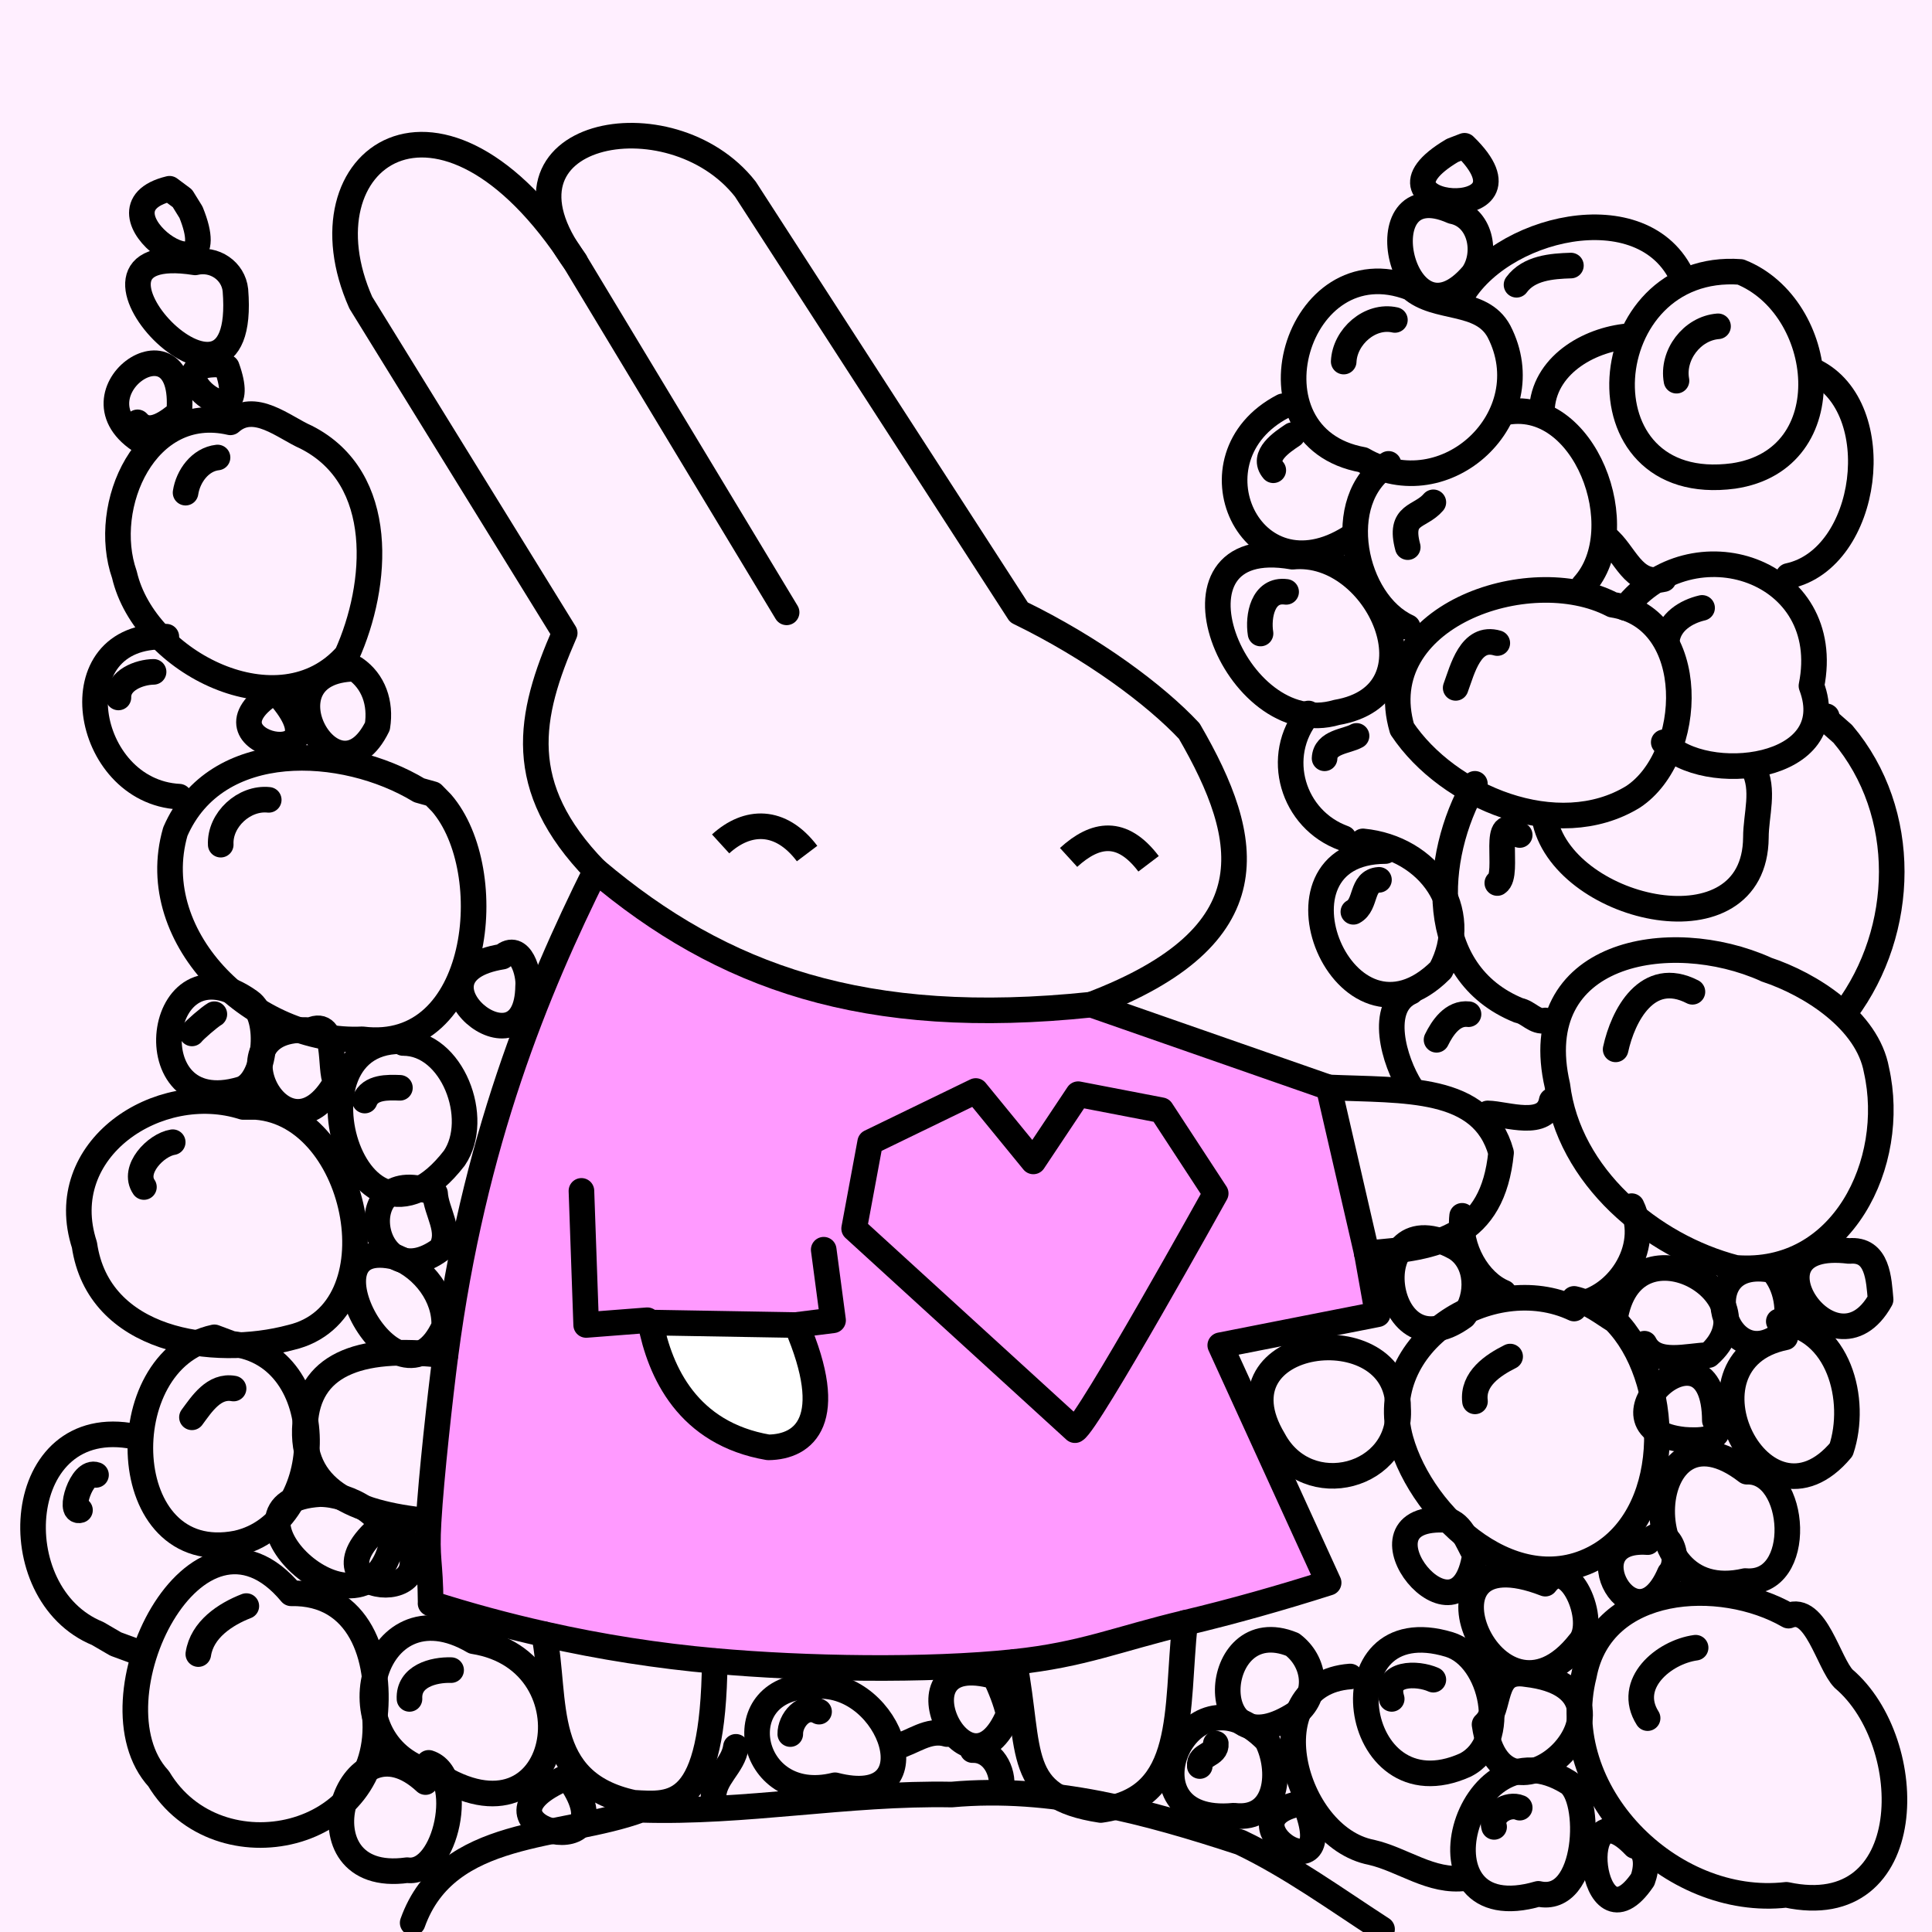 <svg width="20mm" height="20mm" viewBox="0 0 20 20" version="1.1" id="0_svg8" inkscape:version="1.2.1 (9c6d41e410, 2022-07-14)" sodipodi:docname="BackgroundBooBooKitty.svg" xml:space="preserve" xmlns:inkscape="http://www.inkscape.org/namespaces/inkscape" xmlns:sodipodi="http://sodipodi.sourceforge.net/DTD/sodipodi-0.dtd" xmlns="http://www.w3.org/2000/svg" xmlns:svg="http://www.w3.org/2000/svg" xmlns:rdf="http://www.w3.org/1999/02/22-rdf-syntax-ns#" xmlns:cc="http://creativecommons.org/ns#" xmlns:dc="http://purl.org/dc/elements/1.1/"><defs id="0_defs2"/><sodipodi:namedview id="0_base" pagecolor="#ffffff" bordercolor="#666666" borderopacity="1.0" inkscape:pageopacity="0.0" inkscape:pageshadow="2" inkscape:zoom="6.79" inkscape:cx="89.322533" inkscape:cy="56.111929" inkscape:document-units="mm" inkscape:current-layer="layer2" showgrid="0_false" inkscape:window-width="1920" inkscape:window-height="1057" inkscape:window-x="-8" inkscape:window-y="-8" inkscape:window-maximized="1" inkscape:showpageshadow="2" inkscape:pagecheckerboard="false" inkscape:deskcolor="#d1d1d1"/><g inkscape:groupmode="layer" id="0_layer2" inkscape:label="BackgroundPinkBunny"><rect style="display:inline;fill:#ffefff;fill-opacity:1;stroke:none;stroke-width:0.265;stroke-linecap:round;stroke-linejoin:round;stroke-opacity:0.412;paint-order:stroke fill markers" id="0_rect4821" width="20" height="20" x="0" y="0"/></g><defs id="1_defs2"/><sodipodi:namedview id="1_base" pagecolor="#ffffff" bordercolor="#666666" borderopacity="1.0" inkscape:pageopacity="0.0" inkscape:pageshadow="2" inkscape:zoom="7.9886859" inkscape:cx="30.605785" inkscape:cy="28.290009" inkscape:document-units="mm" inkscape:current-layer="layer2" showgrid="1_false" inkscape:window-width="1390" inkscape:window-height="1041" inkscape:window-x="514" inkscape:window-y="0" inkscape:window-maximized="0" inkscape:showpageshadow="2" inkscape:pagecheckerboard="0" inkscape:deskcolor="#d1d1d1"/><g inkscape:groupmode="layer" id="1_layer22" inkscape:label="Body"><g inkscape:groupmode="layer" id="1_layer2" inkscape:label="Body " transform="translate(0,-277)"><path style="fill:#ff9aff;stroke:#000000;stroke-width:0.265;stroke-linecap:round;stroke-linejoin:round;stroke-opacity:1;stroke-dasharray:none;fill-opacity:1" d="m 4.457,293.598 c 0.395,0.126 0.787,0.232 1.176,0.319 0.595,0.134 1.184,0.225 1.767,0.277 0.934,0.084 2.193,0.106 3.101,0.01 0.709,-0.075 1.071,-0.238 1.767,-0.404 0.498,-0.119 0.993,-0.259 1.486,-0.416 l -1.122,-2.458 1.63,-0.321 -0.113,-0.633 -0.395,-1.715 -2.457,-0.857 c -2.347,0.246 -3.823,-0.285 -5.129,-1.389 -0.612,1.229 -1.267,2.808 -1.557,5.022 -0.053,0.406 -0.148,1.262 -0.174,1.713 -0.024,0.407 0.018,0.406 0.021,0.853 z" id="1_path833" inkscape:connector-curvature="0" sodipodi:nodetypes="csssscccccccsscc"/><path style="fill:none;stroke:#000000;stroke-width:0.265;stroke-linecap:round;stroke-linejoin:round;stroke-opacity:1;stroke-dasharray:none" d="M 6.166,286.01 C 5.323,285.142 5.47,284.413 5.846,283.553 l -2.111,-3.42 c -0.664,-1.495 0.826,-2.575 2.217,-0.427 v 0 l 2.191,3.633" id="1_path835" inkscape:connector-curvature="0" sodipodi:nodetypes="cccccc"/><path style="fill:none;stroke:#000000;stroke-width:0.265;stroke-linecap:round;stroke-linejoin:round;stroke-opacity:1;stroke-dasharray:none" d="m 11.296,287.4 c 1.865,-0.71 1.671,-1.701 1.015,-2.832 -0.35,-0.374 -0.994,-0.855 -1.763,-1.229 l -2.832,-4.381 c -0.773,-0.987 -2.76,-0.603 -1.763,0.748" id="1_path837" inkscape:connector-curvature="0" sodipodi:nodetypes="ccccc"/><path style="fill:none;stroke:#000000;stroke-width:0.265;stroke-linecap:round;stroke-linejoin:round;stroke-opacity:1;stroke-dasharray:none" d="m 13.753,288.257 c 0.79,0.034 1.593,-0.024 1.786,0.676 -0.087,0.869 -0.644,0.989 -1.391,1.039" id="1_path845" inkscape:connector-curvature="0" sodipodi:nodetypes="ccc"/><path style="fill:none;stroke:#000000;stroke-width:0.265;stroke-linecap:round;stroke-linejoin:round;stroke-opacity:1;stroke-dasharray:none" d="m 5.632,293.917 c 0.135,0.678 -0.051,1.535 0.927,1.745 0.408,0.024 0.824,0.079 0.84,-1.467" id="1_path893" inkscape:connector-curvature="0" sodipodi:nodetypes="ccc"/><path style="fill:none;stroke:#000000;stroke-width:0.265;stroke-linecap:round;stroke-linejoin:round;stroke-opacity:1;stroke-dasharray:none" d="m 10.5,294.204 c 0.176,0.932 0.005,1.398 0.895,1.533 0.903,-0.124 0.776,-1.035 0.872,-1.937" id="1_path895" inkscape:connector-curvature="0" sodipodi:nodetypes="ccc"/><path style="fill:none;stroke:#000000;stroke-width:0.265;stroke-linecap:round;stroke-linejoin:round;stroke-opacity:1;stroke-dasharray:none" d="m 4.61,291.032 c -0.94,-0.117 -1.415,0.126 -1.451,0.7 -0.057,0.681 0.49,0.936 1.277,1.012" id="1_path916" inkscape:connector-curvature="0" sodipodi:nodetypes="ccc"/><path style="fill:#ffffff;stroke:#000000;stroke-width:0.265;stroke-linecap:round;stroke-linejoin:round;stroke-dasharray:none;stroke-opacity:1;fill-opacity:1" d="m 6.733,290.691 c 0.099,0.511 0.385,1.149 1.22,1.292 0.38,-0.004 0.713,-0.287 0.292,-1.266 z" id="1_path714" sodipodi:nodetypes="cccc"/><path style="fill:none;stroke:#000000;stroke-width:0.265;stroke-linecap:round;stroke-linejoin:round;stroke-opacity:1;stroke-dasharray:none" d="m 6.019,289.328 0.049,1.388 0.633,-0.049" id="1_path716" sodipodi:nodetypes="ccc"/><path style="fill:none;stroke:#000000;stroke-width:0.265;stroke-linecap:round;stroke-linejoin:round;stroke-opacity:1;stroke-dasharray:none" d="m 8.527,289.937 0.097,0.731 -0.39,0.049" id="1_path718" sodipodi:nodetypes="ccc"/></g></g><defs id="2_defs2"/><sodipodi:namedview id="2_base" pagecolor="#ffffff" bordercolor="#666666" borderopacity="1.0" inkscape:pageopacity="0.0" inkscape:pageshadow="2" inkscape:zoom="7.9886859" inkscape:cx="30.730962" inkscape:cy="28.290009" inkscape:document-units="mm" inkscape:current-layer="layer46" showgrid="2_false" inkscape:window-width="1390" inkscape:window-height="1041" inkscape:window-x="514" inkscape:window-y="0" inkscape:window-maximized="0" inkscape:showpageshadow="2" inkscape:pagecheckerboard="0" inkscape:deskcolor="#d1d1d1"/><g inkscape:groupmode="layer" id="2_layer46" inkscape:label="Bubbles"><path style="fill:none;stroke:#000000;stroke-width:0.265;stroke-linecap:round;stroke-linejoin:round;stroke-dasharray:none;stroke-opacity:1" d="M 14.606,2.981 C 13.423,2.52 12.832,4.53 14.108,4.76 14.967,5.26 15.974,4.315 15.517,3.43 15.333,3.091 14.87,3.216 14.606,2.981 Z" id="2_path19108"/><path style="fill:none;stroke:#000000;stroke-width:0.265;stroke-linecap:round;stroke-linejoin:round;stroke-dasharray:none;stroke-opacity:1" d="m 16.692,6.26 c -0.87,-0.452 -2.515,0.131 -2.178,1.284 0.474,0.71 1.609,1.183 2.391,0.705 0.64,-0.422 0.692,-1.85 -0.213,-1.989 z" id="2_path19110"/><path style="fill:none;stroke:#000000;stroke-width:0.265;stroke-linecap:round;stroke-linejoin:round;stroke-dasharray:none;stroke-opacity:1" d="M 18.017,2.815 C 16.497,2.704 16.298,5.147 17.946,4.927 19.092,4.757 18.914,3.172 18.017,2.815 Z" id="2_path19112"/><path style="fill:none;stroke:#000000;stroke-width:0.265;stroke-linecap:round;stroke-linejoin:round;stroke-dasharray:none;stroke-opacity:1" d="m 18.282,10.035 c -1.002,-0.45 -2.479,-0.179 -2.16,1.202 0.115,0.939 0.972,1.662 1.846,1.888 1.103,0.087 1.673,-1.089 1.457,-2.048 -0.093,-0.513 -0.678,-0.888 -1.143,-1.041 z" id="2_path19114"/><path style="fill:none;stroke:#000000;stroke-width:0.265;stroke-linecap:round;stroke-linejoin:round;stroke-dasharray:none;stroke-opacity:1" d="M 14.341,8.81 C 13.013,8.816 13.918,11.036 14.915,10.041 15.251,9.412 14.79,8.776 14.109,8.71" id="2_path19116"/><path style="fill:none;stroke:#000000;stroke-width:0.265;stroke-linecap:round;stroke-linejoin:round;stroke-dasharray:none;stroke-opacity:1" d="m 16.295,13.546 c -0.866,-0.408 -2.075,0.361 -1.795,1.357 0.226,0.807 1.214,1.706 2.066,1.192 0.787,-0.479 0.725,-1.846 0.151,-2.426 -0.135,-0.083 -0.263,-0.189 -0.422,-0.223" id="2_path19118"/><path style="fill:none;stroke:#000000;stroke-width:0.265;stroke-linecap:round;stroke-linejoin:round;stroke-dasharray:none;stroke-opacity:1" d="m 18.481,13.844 c -1.181,0.241 -0.231,2.132 0.579,1.163 0.171,-0.512 -0.022,-1.267 -0.646,-1.328" id="2_path19120"/><path style="fill:none;stroke:#000000;stroke-width:0.265;stroke-linecap:round;stroke-linejoin:round;stroke-dasharray:none;stroke-opacity:1" d="m 18.514,16.725 c -0.701,-0.405 -1.937,-0.337 -2.117,0.618 -0.304,1.204 0.895,2.411 2.096,2.272 1.369,0.294 1.374,-1.573 0.592,-2.237 -0.158,-0.163 -0.288,-0.769 -0.57,-0.653 z" id="2_path19122"/><path style="fill:none;stroke:#000000;stroke-width:0.265;stroke-linecap:round;stroke-linejoin:round;stroke-dasharray:none;stroke-opacity:1" d="m 15.003,17.024 c -1.306,-0.395 -1.035,1.786 0.165,1.248 0.469,-0.237 0.283,-1.111 -0.165,-1.248 z" id="2_path19126"/><path style="fill:none;stroke:#000000;stroke-width:0.265;stroke-linecap:round;stroke-linejoin:round;stroke-dasharray:none;stroke-opacity:1" d="M 2.385,4.372 C 1.51,4.169 1.037,5.235 1.288,5.949 1.499,6.863 2.898,7.569 3.59,6.781 3.916,6.059 4.006,4.95 3.17,4.526 2.935,4.423 2.635,4.149 2.385,4.372 Z" id="2_path19128"/><path style="fill:none;stroke:#000000;stroke-width:0.265;stroke-linecap:round;stroke-linejoin:round;stroke-dasharray:none;stroke-opacity:1" d="M 4.339,8.181 C 3.559,7.71 2.236,7.636 1.815,8.609 1.491,9.733 2.66,10.814 3.751,10.759 4.981,10.912 5.177,9.016 4.571,8.313 l -0.09,-0.092 z" id="2_path19130"/><path style="fill:none;stroke:#000000;stroke-width:0.265;stroke-linecap:round;stroke-linejoin:round;stroke-dasharray:none;stroke-opacity:1" d="M 3.014,16.494 C 2.038,15.319 0.893,17.6 1.642,18.413 2.256,19.437 3.988,19.044 3.881,17.765 3.944,17.16 3.722,16.48 3.014,16.494 Z" id="2_path19132"/><path style="fill:none;stroke:#000000;stroke-width:0.265;stroke-linecap:round;stroke-linejoin:round;stroke-dasharray:none;stroke-opacity:1" d="M 2.517,11.459 C 1.641,11.179 0.551,11.895 0.874,12.887 1.019,13.885 2.204,14.061 3.012,13.845 4.122,13.584 3.727,11.539 2.65,11.459 Z" id="2_path19134"/><path style="fill:none;stroke:#000000;stroke-width:0.265;stroke-linecap:round;stroke-linejoin:round;stroke-dasharray:none;stroke-opacity:1" d="m 16.825,6.293 c 0.692,-0.881 2.17,-0.401 1.927,0.807 0.332,0.881 -1.111,1.037 -1.529,0.584" id="2_path19136"/><path style="fill:none;stroke:#000000;stroke-width:0.265;stroke-linecap:round;stroke-linejoin:round;stroke-dasharray:none;stroke-opacity:1" d="m 15.997,8.512 c 0.225,0.927 2.169,1.367 2.18,0.159 1.8e-5,-0.241 0.093,-0.493 -0.027,-0.722" id="2_path19138"/><path style="fill:none;stroke:#000000;stroke-width:0.265;stroke-linecap:round;stroke-linejoin:round;stroke-dasharray:none;stroke-opacity:1" d="M 19.11,10.466 C 19.729,9.633 19.764,8.412 19.076,7.597 L 18.911,7.452 c -0.055,-0.014 0.048,-0.048 -0.033,-0.033" id="2_path19144"/><path style="fill:none;stroke:#000000;stroke-width:0.265;stroke-linecap:round;stroke-linejoin:round;stroke-dasharray:none;stroke-opacity:1" d="m 15.268,8.114 c -0.436,0.761 -0.511,1.954 0.455,2.346 0.099,0.018 0.167,0.127 0.274,0.104" id="2_path19146"/><path style="fill:none;stroke:#000000;stroke-width:0.265;stroke-linecap:round;stroke-linejoin:round;stroke-dasharray:none;stroke-opacity:1" d="m 14.606,11.261 c -0.176,-0.275 -0.341,-0.842 0,-0.994" id="2_path19148"/><path style="fill:none;stroke:#000000;stroke-width:0.265;stroke-linecap:round;stroke-linejoin:round;stroke-dasharray:none;stroke-opacity:1" d="m 15.401,11.526 c 0.194,0.003 0.606,0.163 0.662,-0.132" id="2_path19150"/><path style="fill:none;stroke:#000000;stroke-width:0.265;stroke-linecap:round;stroke-linejoin:round;stroke-dasharray:none;stroke-opacity:1" d="m 15.136,12.586 c -0.037,0.332 0.168,0.686 0.431,0.795" id="2_path19152"/><path style="fill:none;stroke:#000000;stroke-width:0.265;stroke-linecap:round;stroke-linejoin:round;stroke-dasharray:none;stroke-opacity:1" d="m 16.262,13.513 c 0.476,-0.036 0.838,-0.598 0.629,-1.027" id="2_path19154"/><path style="fill:none;stroke:#000000;stroke-width:0.265;stroke-linecap:round;stroke-linejoin:round;stroke-dasharray:none;stroke-opacity:1" d="m 16.725,13.612 c 0.208,-1.035 1.647,-0.186 0.962,0.416 -0.213,0.003 -0.548,0.112 -0.664,-0.118" id="2_path19156"/><path style="fill:none;stroke:#000000;stroke-width:0.265;stroke-linecap:round;stroke-linejoin:round;stroke-dasharray:none;stroke-opacity:1" d="m 18.348,13.149 c -0.87,-0.171 -0.493,1.172 0.127,0.633 0.059,-0.209 0.022,-0.469 -0.127,-0.633 z" id="2_path19158"/><path style="fill:none;stroke:#000000;stroke-width:0.265;stroke-linecap:round;stroke-linejoin:round;stroke-dasharray:none;stroke-opacity:1" d="m 19.143,12.95 c -1.164,-0.143 -0.167,1.388 0.325,0.503 -0.019,-0.205 -0.027,-0.53 -0.325,-0.503 z" id="2_path19160"/><path style="fill:none;stroke:#000000;stroke-width:0.265;stroke-linecap:round;stroke-linejoin:round;stroke-dasharray:none;stroke-opacity:1" d="m 17.752,14.705 c -0.008,-1.164 -1.36,0.088 -0.319,0.199 0.116,0.009 0.447,0.025 0.319,-0.199 z" id="2_path19162"/><path style="fill:none;stroke:#000000;stroke-width:0.265;stroke-linecap:round;stroke-linejoin:round;stroke-dasharray:none;stroke-opacity:1" d="m 18.083,15.235 c -1.081,-0.837 -1.247,1.419 -0.016,1.132 0.617,0.054 0.538,-1.151 0.016,-1.132 z" id="2_path19164"/><path style="fill:none;stroke:#000000;stroke-width:0.265;stroke-linecap:round;stroke-linejoin:round;stroke-dasharray:none;stroke-opacity:1" d="m 17.057,15.964 c -0.814,-0.058 -0.13,1.161 0.228,0.323 0.131,-0.146 -0.02,-0.549 -0.228,-0.323 z" id="2_path19166"/><path style="fill:none;stroke:#000000;stroke-width:0.265;stroke-linecap:round;stroke-linejoin:round;stroke-dasharray:none;stroke-opacity:1" d="m 15.997,16.394 c -1.474,-0.574 -0.528,1.74 0.357,0.608 0.195,-0.214 -0.114,-0.931 -0.357,-0.608 z" id="2_path19168"/><path style="fill:none;stroke:#000000;stroke-width:0.265;stroke-linecap:round;stroke-linejoin:round;stroke-dasharray:none;stroke-opacity:1" d="m 14.937,15.732 c -0.987,-0.024 0.173,1.424 0.332,0.362 -0.08,-0.132 -0.145,-0.358 -0.332,-0.362 z" id="2_path19170"/><path style="fill:none;stroke:#000000;stroke-width:0.265;stroke-linecap:round;stroke-linejoin:round;stroke-dasharray:none;stroke-opacity:1" d="m 14.473,14.573 c 0.004,-0.984 -1.938,-0.752 -1.289,0.331 0.351,0.655 1.336,0.389 1.289,-0.331 z" id="2_path19172"/><path style="fill:none;stroke:#000000;stroke-width:0.265;stroke-linecap:round;stroke-linejoin:round;stroke-dasharray:none;stroke-opacity:1" d="m 15.069,12.917 c -0.993,-0.55 -0.787,1.347 0.084,0.709 0.16,-0.205 0.153,-0.562 -0.084,-0.709 z" id="2_path19174"/><path style="fill:none;stroke:#000000;stroke-width:0.265;stroke-linecap:round;stroke-linejoin:round;stroke-dasharray:none;stroke-opacity:1" d="m 15.368,17.852 c 0.187,1.303 1.826,-0.36 0.433,-0.521 -0.374,-0.062 -0.248,0.353 -0.433,0.521 z" id="2_path19176"/><path style="fill:none;stroke:#000000;stroke-width:0.265;stroke-linecap:round;stroke-linejoin:round;stroke-dasharray:none;stroke-opacity:1" d="M 1.755,1.954 C 0.859,2.171 2.388,3.208 1.977,2.197 L 1.888,2.053 Z" id="2_path19180"/><path style="fill:none;stroke:#000000;stroke-width:0.265;stroke-linecap:round;stroke-linejoin:round;stroke-dasharray:none;stroke-opacity:1" d="m 15.036,1.557 c -1.046,0.619 0.991,0.791 0.125,-0.048 z" id="2_path19184"/><path style="fill:none;stroke:#000000;stroke-width:0.265;stroke-linecap:round;stroke-linejoin:round;stroke-dasharray:none;stroke-opacity:1" d="m 14.374,4.802 c -0.587,0.369 -0.363,1.432 0.199,1.689" id="2_path19186"/><path style="fill:none;stroke:#000000;stroke-width:0.265;stroke-linecap:round;stroke-linejoin:round;stroke-dasharray:none;stroke-opacity:1" d="m 15.566,4.272 c 0.836,-0.182 1.356,1.205 0.828,1.788" id="2_path19188"/><path style="fill:none;stroke:#000000;stroke-width:0.265;stroke-linecap:round;stroke-linejoin:round;stroke-dasharray:none;stroke-opacity:1" d="m 18.514,5.962 c 0.837,-0.178 1.039,-1.744 0.265,-2.12" id="2_path19190"/><path style="fill:none;stroke:#000000;stroke-width:0.265;stroke-linecap:round;stroke-linejoin:round;stroke-dasharray:none;stroke-opacity:1" d="m 16.891,3.478 c -0.41,0.023 -0.884,0.28 -0.927,0.729" id="2_path19192"/><path style="fill:none;stroke:#000000;stroke-width:0.265;stroke-linecap:round;stroke-linejoin:round;stroke-dasharray:none;stroke-opacity:1" d="m 16.626,5.564 c 0.198,0.157 0.276,0.505 0.596,0.431" id="2_path19194"/><path style="fill:none;stroke:#000000;stroke-width:0.265;stroke-linecap:round;stroke-linejoin:round;stroke-dasharray:none;stroke-opacity:1" d="m 15.103,3.113 c 0.388,-0.76 1.916,-1.136 2.318,-0.232" id="2_path19196"/><path style="fill:none;stroke:#000000;stroke-width:0.265;stroke-linecap:round;stroke-linejoin:round;stroke-dasharray:none;stroke-opacity:1" d="M 13.281,4.206 C 12.264,4.737 12.95,6.216 13.977,5.564" id="2_path19198"/><path style="fill:none;stroke:#000000;stroke-width:0.265;stroke-linecap:round;stroke-linejoin:round;stroke-dasharray:none;stroke-opacity:1" d="M 13.38,5.763 C 11.928,5.509 12.777,7.689 13.837,7.375 14.94,7.188 14.264,5.673 13.38,5.763 Z" id="2_path19200"/><path style="fill:none;stroke:#000000;stroke-width:0.265;stroke-linecap:round;stroke-linejoin:round;stroke-dasharray:none;stroke-opacity:1" d="M 13.546,7.386 C 13.183,7.825 13.379,8.485 13.91,8.677" id="2_path19202"/><path style="fill:none;stroke:#000000;stroke-width:0.265;stroke-linecap:round;stroke-linejoin:round;stroke-dasharray:none;stroke-opacity:1" d="m 16.229,18.448 c -1.061,-0.655 -1.649,1.551 -0.304,1.157 0.527,0.12 0.563,-1.011 0.304,-1.157 z" id="2_path19204"/><path style="fill:none;stroke:#000000;stroke-width:0.265;stroke-linecap:round;stroke-linejoin:round;stroke-dasharray:none;stroke-opacity:1" d="m 13.977,17.355 c -0.994,0.076 -0.604,1.66 0.219,1.82 0.328,0.075 0.621,0.315 0.974,0.267" id="2_path19206"/><path style="fill:none;stroke:#000000;stroke-width:0.265;stroke-linecap:round;stroke-linejoin:round;stroke-dasharray:none;stroke-opacity:1" d="m 13.38,17.024 c -0.865,-0.356 -0.939,1.364 0.047,0.706 0.233,-0.196 0.182,-0.532 -0.047,-0.706 z" id="2_path19212"/><path style="fill:none;stroke:#000000;stroke-width:0.265;stroke-linecap:round;stroke-linejoin:round;stroke-dasharray:none;stroke-opacity:1" d="m 4.272,19.905 c 0.353,-0.989 1.545,-0.87 2.362,-1.17 1.081,0.034 2.137,-0.178 3.217,-0.158 1.033,-0.093 2.017,0.176 2.99,0.495 0.516,0.246 0.99,0.591 1.466,0.899" id="2_path19214"/><path style="fill:none;stroke:#000000;stroke-width:0.265;stroke-linecap:round;stroke-linejoin:round;stroke-dasharray:none;stroke-opacity:1" d="m 13.115,18.017 c -0.833,-0.857 -1.553,0.897 -0.342,0.779 0.466,0.057 0.497,-0.479 0.342,-0.779 z" id="2_path19216"/><path style="fill:none;stroke:#000000;stroke-width:0.265;stroke-linecap:round;stroke-linejoin:round;stroke-dasharray:none;stroke-opacity:1" d="m 16.924,19.11 c -0.656,-0.694 -0.464,1.152 0.081,0.348 0.04,-0.108 0.065,-0.305 -0.081,-0.348 z" id="2_path19218"/><path style="fill:none;stroke:#000000;stroke-width:0.265;stroke-linecap:round;stroke-linejoin:round;stroke-dasharray:none;stroke-opacity:1" d="m 13.414,18.68 c -0.745,0.186 0.448,0.965 0.117,0.05 l -0.043,-0.039 z" id="2_path19220"/><path style="fill:none;stroke:#000000;stroke-width:0.265;stroke-linecap:round;stroke-linejoin:round;stroke-dasharray:none;stroke-opacity:1" d="m 10.3,17.355 c -1.112,-0.317 -0.288,1.421 0.142,0.389 -0.031,-0.135 -0.084,-0.264 -0.142,-0.389 z" id="2_path19224"/><path style="fill:none;stroke:#000000;stroke-width:0.265;stroke-linecap:round;stroke-linejoin:round;stroke-dasharray:none;stroke-opacity:1" d="M 8.446,17.454 C 7.496,17.421 7.731,18.709 8.644,18.481 9.682,18.748 9.229,17.4 8.446,17.454 Z" id="2_path19226"/><path style="fill:none;stroke:#000000;stroke-width:0.265;stroke-linecap:round;stroke-linejoin:round;stroke-dasharray:none;stroke-opacity:1" d="m 9.274,18.083 c 0.177,-0.045 0.335,-0.19 0.53,-0.132" id="2_path19228"/><path style="fill:none;stroke:#000000;stroke-width:0.265;stroke-linecap:round;stroke-linejoin:round;stroke-dasharray:none;stroke-opacity:1" d="m 10.068,18.117 c 0.207,-0.007 0.324,0.217 0.298,0.397" id="2_path19230"/><path style="fill:none;stroke:#000000;stroke-width:0.265;stroke-linecap:round;stroke-linejoin:round;stroke-dasharray:none;stroke-opacity:1" d="m 7.618,18.083 c -0.027,0.2 -0.237,0.32 -0.232,0.53" id="2_path19232"/><path style="fill:none;stroke:#000000;stroke-width:0.265;stroke-linecap:round;stroke-linejoin:round;stroke-dasharray:none;stroke-opacity:1" d="M 4.902,16.99 C 3.83,16.359 3.388,18.1 4.511,18.362 5.821,19.203 6.191,17.192 4.902,16.99 Z" id="2_path19234"/><path style="fill:none;stroke:#000000;stroke-width:0.265;stroke-linecap:round;stroke-linejoin:round;stroke-dasharray:none;stroke-opacity:1" d="m 3.941,15.798 c -0.86,0.724 0.822,0.881 0.179,0.03 z" id="2_path19236"/><path style="fill:none;stroke:#000000;stroke-width:0.265;stroke-linecap:round;stroke-linejoin:round;stroke-dasharray:none;stroke-opacity:1" d="M 3.312,15.467 C 2.112,15.536 3.725,17.127 4.044,16.028 4.017,15.689 3.623,15.468 3.312,15.467 Z" id="2_path19238"/><path style="fill:none;stroke:#000000;stroke-width:0.265;stroke-linecap:round;stroke-linejoin:round;stroke-dasharray:none;stroke-opacity:1" d="m 4.107,13.016 c -1.058,-0.267 0.017,1.753 0.491,0.714 0.014,-0.308 -0.214,-0.601 -0.491,-0.714 z" id="2_path19240"/><path style="fill:none;stroke:#000000;stroke-width:0.265;stroke-linecap:round;stroke-linejoin:round;stroke-dasharray:none;stroke-opacity:1" d="m 2.219,13.844 c -1.086,0.234 -1.025,2.381 0.233,2.132 0.973,-0.218 0.982,-1.955 -0.054,-2.065 l -0.179,-0.067 z" id="2_path19242"/><path style="fill:none;stroke:#000000;stroke-width:0.265;stroke-linecap:round;stroke-linejoin:round;stroke-dasharray:none;stroke-opacity:1" d="M 4.405,18.448 C 3.578,17.677 3.036,19.524 4.215,19.36 4.622,19.417 4.833,18.376 4.438,18.249" id="2_path19244"/><path style="fill:none;stroke:#000000;stroke-width:0.265;stroke-linecap:round;stroke-linejoin:round;stroke-dasharray:none;stroke-opacity:1" d="m 5.763,18.448 c -0.941,0.474 0.814,0.906 0.11,-0.059 z" id="2_path19246"/><path style="fill:none;stroke:#000000;stroke-width:0.265;stroke-linecap:round;stroke-linejoin:round;stroke-dasharray:none;stroke-opacity:1" d="M 4.339,10.797 C 2.857,10.523 3.65,13.35 4.703,11.989 4.982,11.579 4.681,10.794 4.173,10.797" id="2_path19248"/><path style="fill:none;stroke:#000000;stroke-width:0.265;stroke-linecap:round;stroke-linejoin:round;stroke-dasharray:none;stroke-opacity:1" d="M 4.504,12.354 C 3.586,11.976 3.815,13.484 4.562,12.933 4.679,12.745 4.515,12.547 4.504,12.354 Z" id="2_path19250"/><path style="fill:none;stroke:#000000;stroke-width:0.265;stroke-linecap:round;stroke-linejoin:round;stroke-dasharray:none;stroke-opacity:1" d="M 5.2,9.903 C 4.104,10.08 5.455,11.212 5.467,10.206 5.48,10.089 5.392,9.737 5.2,9.903 Z" id="2_path19252"/><path style="fill:none;stroke:#000000;stroke-width:0.265;stroke-linecap:round;stroke-linejoin:round;stroke-dasharray:none;stroke-opacity:1" d="M 2.583,10.366 C 1.61,9.675 1.375,11.608 2.49,11.277 2.747,11.206 2.823,10.528 2.583,10.366 Z" id="2_path19254"/><path style="fill:none;stroke:#000000;stroke-width:0.265;stroke-linecap:round;stroke-linejoin:round;stroke-dasharray:none;stroke-opacity:1" d="m 3.213,10.665 c -1.058,-0.073 -0.273,1.487 0.264,0.537 -0.074,-0.128 0.022,-0.667 -0.264,-0.537 z" id="2_path19256"/><path style="fill:none;stroke:#000000;stroke-width:0.265;stroke-linecap:round;stroke-linejoin:round;stroke-dasharray:none;stroke-opacity:1" d="m 2.848,7.154 c -0.911,0.554 0.839,0.904 0,0 z" id="2_path19258"/><path style="fill:none;stroke:#000000;stroke-width:0.265;stroke-linecap:round;stroke-linejoin:round;stroke-dasharray:none;stroke-opacity:1" d="M 3.676,6.922 C 2.648,6.939 3.476,8.398 3.907,7.519 3.945,7.278 3.867,7.053 3.676,6.922 Z" id="2_path19260"/><path style="fill:none;stroke:#000000;stroke-width:0.265;stroke-linecap:round;stroke-linejoin:round;stroke-dasharray:none;stroke-opacity:1" d="M 1.722,6.591 C 0.587,6.548 0.863,8.196 1.855,8.247" id="2_path19262"/><path style="fill:none;stroke:#000000;stroke-width:0.265;stroke-linecap:round;stroke-linejoin:round;stroke-dasharray:none;stroke-opacity:1" d="M 1.524,4.604 C 0.615,4.11 1.946,3.174 1.855,4.272 1.749,4.361 1.552,4.518 1.424,4.372" id="2_path19264"/><path style="fill:none;stroke:#000000;stroke-width:0.265;stroke-linecap:round;stroke-linejoin:round;stroke-dasharray:none;stroke-opacity:1" d="m 2.318,3.776 c -0.853,-0.063 0.339,0.888 0.03,0.026 L 2.242,3.724 2.12,3.676" id="2_path19266"/><path style="fill:none;stroke:#000000;stroke-width:0.265;stroke-linecap:round;stroke-linejoin:round;stroke-dasharray:none;stroke-opacity:1" d="M 2.02,2.716 C 0.423,2.463 2.579,4.762 2.437,3.004 2.416,2.802 2.217,2.669 2.02,2.716 Z" id="2_path19268"/><path style="fill:none;stroke:#000000;stroke-width:0.265;stroke-linecap:round;stroke-linejoin:round;stroke-dasharray:none;stroke-opacity:1" d="M 15.036,2.186 C 14.089,1.765 14.524,3.694 15.249,2.838 15.4,2.618 15.325,2.242 15.036,2.186 Z" id="2_path19270"/><path style="fill:none;stroke:#000000;stroke-width:0.265;stroke-linecap:round;stroke-linejoin:round;stroke-dasharray:none;stroke-opacity:1" d="m 14.838,5.2 c -0.14,0.162 -0.36,0.109 -0.265,0.464" id="2_path19274"/><path style="fill:none;stroke:#000000;stroke-width:0.265;stroke-linecap:round;stroke-linejoin:round;stroke-dasharray:none;stroke-opacity:1" d="M 17.785,3.378 C 17.516,3.399 17.306,3.676 17.355,3.941" id="2_path19276"/><path style="fill:none;stroke:#000000;stroke-width:0.265;stroke-linecap:round;stroke-linejoin:round;stroke-dasharray:none;stroke-opacity:1" d="m 14.44,3.312 c -0.259,-0.058 -0.519,0.175 -0.53,0.431" id="2_path19278"/><path style="fill:none;stroke:#000000;stroke-width:0.265;stroke-linecap:round;stroke-linejoin:round;stroke-dasharray:none;stroke-opacity:1" d="m 17.52,10.267 c -0.467,-0.24 -0.719,0.245 -0.795,0.596" id="2_path19280"/><path style="fill:none;stroke:#000000;stroke-width:0.265;stroke-linecap:round;stroke-linejoin:round;stroke-dasharray:none;stroke-opacity:1" d="m 15.732,8.644 c -0.315,-0.273 -0.094,0.41 -0.232,0.497" id="2_path19282"/><path style="fill:none;stroke:#000000;stroke-width:0.265;stroke-linecap:round;stroke-linejoin:round;stroke-dasharray:none;stroke-opacity:1" d="m 15.633,14.043 c -0.178,0.089 -0.392,0.231 -0.364,0.464" id="2_path19284"/><path style="fill:none;stroke:#000000;stroke-width:0.265;stroke-linecap:round;stroke-linejoin:round;stroke-dasharray:none;stroke-opacity:1" d="m 17.553,17.057 c -0.333,0.046 -0.721,0.375 -0.497,0.729" id="2_path19286"/><path style="fill:none;stroke:#000000;stroke-width:0.265;stroke-linecap:round;stroke-linejoin:round;stroke-dasharray:none;stroke-opacity:1" d="M 13.314,6.127 C 13.071,6.094 13.021,6.384 13.049,6.558" id="2_path19288"/><path style="fill:none;stroke:#000000;stroke-width:0.265;stroke-linecap:round;stroke-linejoin:round;stroke-dasharray:none;stroke-opacity:1" d="m 13.38,4.504 c -0.105,0.07 -0.326,0.215 -0.199,0.364" id="2_path19290"/><path style="fill:none;stroke:#000000;stroke-width:0.265;stroke-linecap:round;stroke-linejoin:round;stroke-dasharray:none;stroke-opacity:1" d="m 16.262,2.749 c -0.197,0.006 -0.435,0.024 -0.563,0.199" id="2_path19292"/><path style="fill:none;stroke:#000000;stroke-width:0.265;stroke-linecap:round;stroke-linejoin:round;stroke-dasharray:none;stroke-opacity:1" d="m 15.5,6.657 c -0.277,-0.082 -0.361,0.275 -0.431,0.464" id="2_path19294"/><path style="fill:none;stroke:#000000;stroke-width:0.265;stroke-linecap:round;stroke-linejoin:round;stroke-dasharray:none;stroke-opacity:1" d="m 17.62,6.293 c -0.167,0.039 -0.339,0.146 -0.364,0.331" id="2_path19296"/><path style="fill:none;stroke:#000000;stroke-width:0.265;stroke-linecap:round;stroke-linejoin:round;stroke-dasharray:none;stroke-opacity:1" d="m 15.202,10.499 c -0.164,-0.019 -0.271,0.142 -0.331,0.265" id="2_path19298"/><path style="fill:none;stroke:#000000;stroke-width:0.265;stroke-linecap:round;stroke-linejoin:round;stroke-dasharray:none;stroke-opacity:1" d="m 14.275,9.108 c -0.19,0.013 -0.125,0.256 -0.265,0.331" id="2_path19300"/><path style="fill:none;stroke:#000000;stroke-width:0.265;stroke-linecap:round;stroke-linejoin:round;stroke-dasharray:none;stroke-opacity:1" d="m 14.043,7.618 c -0.103,0.058 -0.324,0.06 -0.331,0.232" id="2_path19302"/><path style="fill:none;stroke:#000000;stroke-width:0.265;stroke-linecap:round;stroke-linejoin:round;stroke-dasharray:none;stroke-opacity:1" d="m 14.838,17.388 c -0.164,-0.074 -0.517,-0.081 -0.431,0.199" id="2_path19304"/><path style="fill:none;stroke:#000000;stroke-width:0.265;stroke-linecap:round;stroke-linejoin:round;stroke-dasharray:none;stroke-opacity:1" d="m 15.732,18.713 c -0.116,-0.049 -0.307,0.055 -0.265,0.199" id="2_path19306"/><path style="fill:none;stroke:#000000;stroke-width:0.265;stroke-linecap:round;stroke-linejoin:round;stroke-dasharray:none;stroke-opacity:1" d="m 12.586,18.05 c 0.011,0.123 -0.179,0.108 -0.166,0.232" id="2_path19308"/><path style="fill:none;stroke:#000000;stroke-width:0.265;stroke-linecap:round;stroke-linejoin:round;stroke-dasharray:none;stroke-opacity:1" d="M 8.479,17.719 C 8.322,17.631 8.178,17.811 8.181,17.951" id="2_path19310"/><path style="fill:none;stroke:#000000;stroke-width:0.265;stroke-linecap:round;stroke-linejoin:round;stroke-dasharray:none;stroke-opacity:1" d="m 4.67,17.289 c -0.183,-0.006 -0.443,0.063 -0.431,0.298" id="2_path19312"/><path style="fill:none;stroke:#000000;stroke-width:0.265;stroke-linecap:round;stroke-linejoin:round;stroke-dasharray:none;stroke-opacity:1" d="m 2.55,16.626 c -0.219,0.085 -0.459,0.244 -0.497,0.497" id="2_path19318"/><path style="fill:none;stroke:#000000;stroke-width:0.265;stroke-linecap:round;stroke-linejoin:round;stroke-dasharray:none;stroke-opacity:1" d="M 1.391,14.871 C 0.134,14.621 0.006,16.5 1.011,16.91 l 0.187,0.109 0.193,0.071" id="2_path19320"/><path style="fill:none;stroke:#000000;stroke-width:0.265;stroke-linecap:round;stroke-linejoin:round;stroke-dasharray:none;stroke-opacity:1" d="M 0.994,15.268 C 0.843,15.209 0.706,15.67 0.828,15.633" id="2_path19322"/><path style="fill:none;stroke:#000000;stroke-width:0.265;stroke-linecap:round;stroke-linejoin:round;stroke-dasharray:none;stroke-opacity:1" d="m 2.418,14.374 c -0.203,-0.037 -0.329,0.16 -0.431,0.298" id="2_path19324"/><path style="fill:none;stroke:#000000;stroke-width:0.265;stroke-linecap:round;stroke-linejoin:round;stroke-dasharray:none;stroke-opacity:1" d="m 1.788,11.824 c -0.175,0.028 -0.422,0.283 -0.298,0.464" id="2_path19326"/><path style="fill:none;stroke:#000000;stroke-width:0.265;stroke-linecap:round;stroke-linejoin:round;stroke-dasharray:none;stroke-opacity:1" d="M 2.782,8.28 C 2.528,8.253 2.273,8.486 2.285,8.744" id="2_path19328"/><path style="fill:none;stroke:#000000;stroke-width:0.265;stroke-linecap:round;stroke-linejoin:round;stroke-dasharray:none;stroke-opacity:1" d="M 2.252,4.736 C 2.071,4.756 1.946,4.932 1.921,5.1" id="2_path19330"/><path style="fill:none;stroke:#000000;stroke-width:0.265;stroke-linecap:round;stroke-linejoin:round;stroke-dasharray:none;stroke-opacity:1" d="m 1.59,6.955 c -0.147,0.002 -0.369,0.086 -0.364,0.265" id="2_path19332"/><path style="fill:none;stroke:#000000;stroke-width:0.265;stroke-linecap:round;stroke-linejoin:round;stroke-dasharray:none;stroke-opacity:1" d="m 4.14,11.261 c -0.125,-0.005 -0.308,-0.011 -0.364,0.132" id="2_path19334"/><path style="fill:none;stroke:#000000;stroke-width:0.265;stroke-linecap:round;stroke-linejoin:round;stroke-dasharray:none;stroke-opacity:1" d="m 2.219,10.499 c -0.05,0.029 -0.204,0.162 -0.232,0.199" id="2_path19338"/></g><defs id="3_defs2"/><sodipodi:namedview id="3_base" pagecolor="#ffffff" bordercolor="#666666" borderopacity="1.0" inkscape:pageopacity="0.0" inkscape:pageshadow="2" inkscape:zoom="7.9886859" inkscape:cx="30.605785" inkscape:cy="28.352598" inkscape:document-units="mm" inkscape:current-layer="layer19" showgrid="3_false" inkscape:window-width="1390" inkscape:window-height="1153" inkscape:window-x="696" inkscape:window-y="23" inkscape:window-maximized="0" inkscape:showpageshadow="2" inkscape:pagecheckerboard="0" inkscape:deskcolor="#d1d1d1"/><g inkscape:groupmode="layer" id="3_layer19" inkscape:label="laughing eyes" style="display:inline"><path style="fill:none;stroke:#000000;stroke-width:0.265px;stroke-linecap:butt;stroke-linejoin:miter;stroke-opacity:1" d="m 11.062,8.876 c 0.276,-0.252 0.552,-0.298 0.828,0.066" id="3_path2059" sodipodi:nodetypes="cc"/><path style="display:inline;fill:none;stroke:#000000;stroke-width:0.265px;stroke-linecap:butt;stroke-linejoin:miter;stroke-opacity:1" d="M 7.46,8.736 C 7.736,8.484 8.079,8.471 8.355,8.836" id="3_path2059-5" sodipodi:nodetypes="cc"/></g><defs id="4_defs2"/><sodipodi:namedview id="4_base" pagecolor="#ffffff" bordercolor="#666666" borderopacity="1.0" inkscape:pageopacity="0.0" inkscape:pageshadow="2" inkscape:zoom="7.9886859" inkscape:cx="30.605785" inkscape:cy="28.290009" inkscape:document-units="mm" inkscape:current-layer="layer11" showgrid="4_false" inkscape:window-width="1390" inkscape:window-height="1041" inkscape:window-x="514" inkscape:window-y="0" inkscape:window-maximized="0" inkscape:showpageshadow="2" inkscape:pagecheckerboard="0" inkscape:deskcolor="#d1d1d1"/><g inkscape:groupmode="layer" id="4_layer11" inkscape:label="clothes heart" style="display:inline"><path style="fill:none;stroke:#000000;stroke-width:0.265;stroke-linecap:round;stroke-linejoin:round;stroke-opacity:1;stroke-dasharray:none" d="m 11.128,14.805 c 0.132,-0.066 1.457,-2.451 1.457,-2.451 l -0.563,-0.861 -0.861,-0.166 -0.464,0.696 -0.596,-0.729 -1.093,0.53 -0.166,0.894 z" id="4_path1247"/></g></svg>